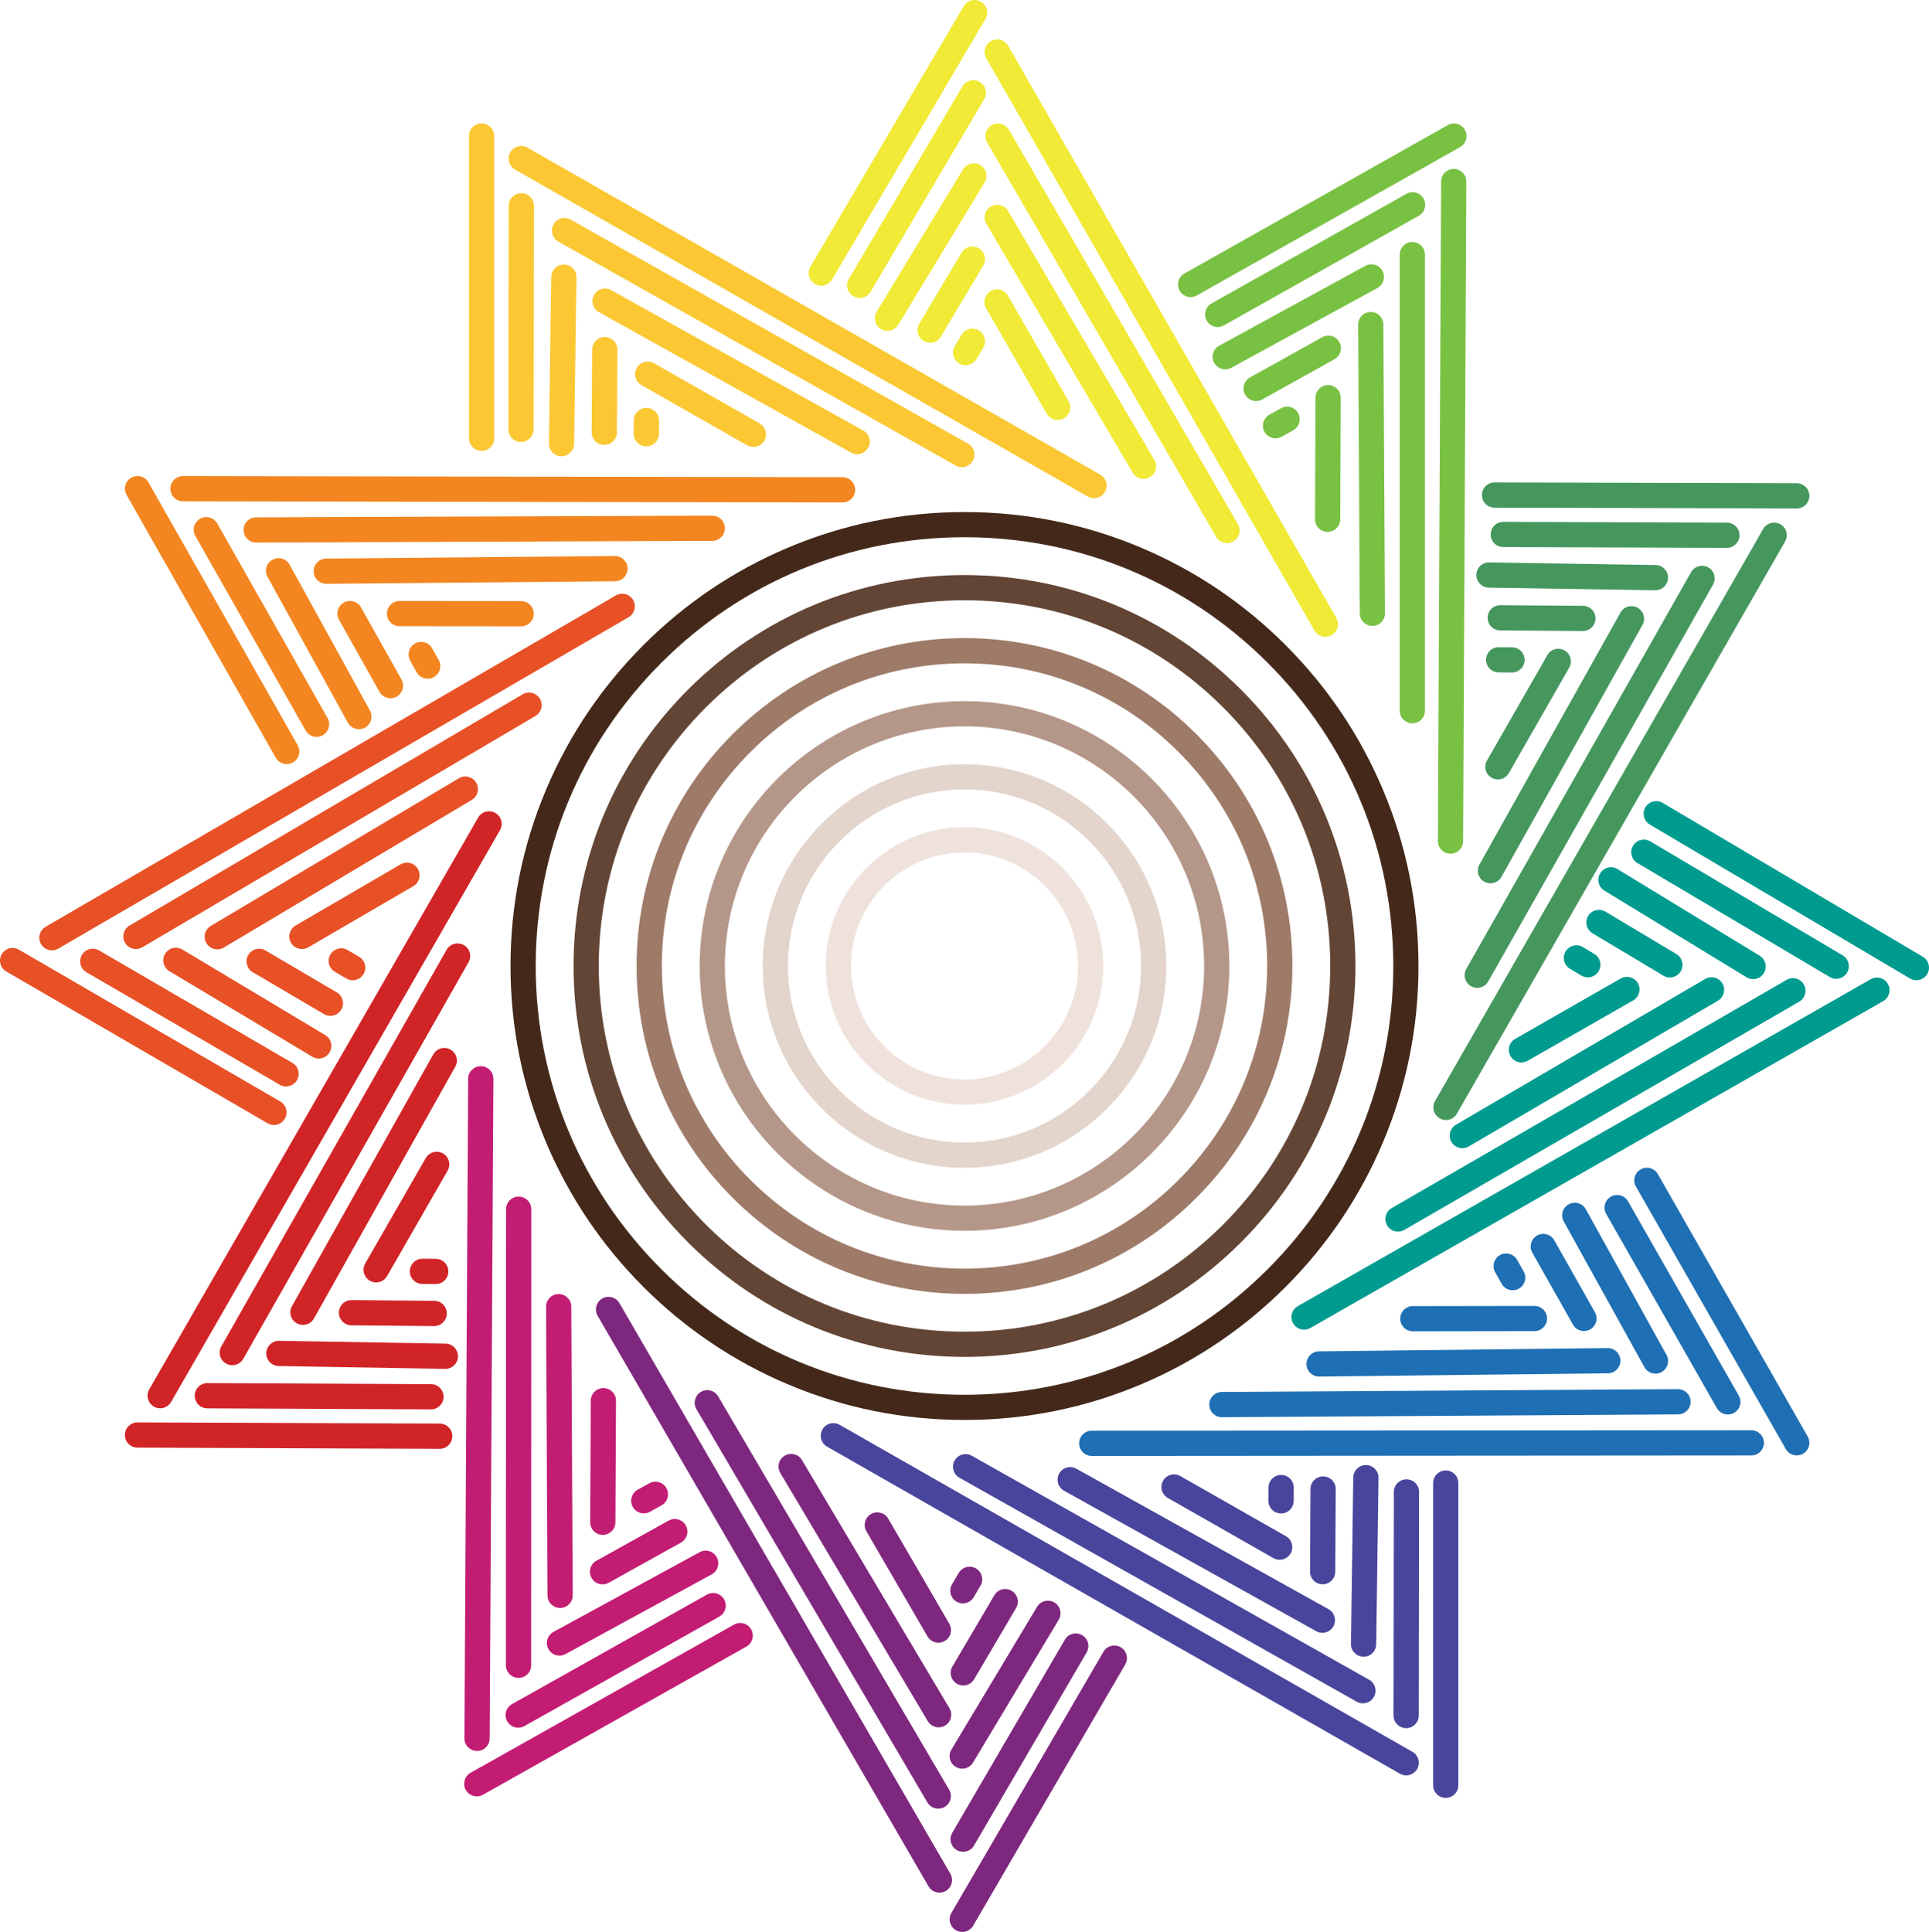 <?xml version="1.0" encoding="UTF-8"?>
<svg id="Layer_2" data-name="Layer 2" xmlns="http://www.w3.org/2000/svg" viewBox="0 0 720 721.14">
  <defs>
    <style>
      .cls-1 {
        fill: #624535;
      }

      .cls-1, .cls-2, .cls-3, .cls-4, .cls-5, .cls-6, .cls-7, .cls-8, .cls-9, .cls-10, .cls-11, .cls-12, .cls-13, .cls-14, .cls-15, .cls-16, .cls-17, .cls-18, .cls-19 {
        stroke-width: 0px;
      }

      .cls-2 {
        fill: #49459c;
      }

      .cls-3 {
        fill: #79c143;
      }

      .cls-4 {
        fill: #45975e;
      }

      .cls-5 {
        fill: #44291a;
      }

      .cls-6 {
        fill: #1e6fb3;
      }

      .cls-7 {
        fill: #c21c73;
      }

      .cls-8 {
        fill: #d12427;
      }

      .cls-9 {
        fill: #9e7a68;
      }

      .cls-10 {
        fill: #b49789;
      }

      .cls-11 {
        fill: #7e277e;
      }

      .cls-12 {
        fill: #009b8f;
      }

      .cls-13 {
        fill: #f1ea36;
      }

      .cls-14 {
        fill: #f38620;
      }

      .cls-15 {
        fill: #e3d4cc;
      }

      .cls-16 {
        fill: #e75125;
      }

      .cls-17 {
        fill: #efe2dc;
      }

      .cls-18 {
        fill: #fbc833;
      }

      .cls-19 {
        fill: #f7941d;
      }
    </style>
  </defs>
  <g id="Layer_1-2" data-name="Layer 1">
    <g>
      <g>
        <g>
          <g>
            <line class="cls-14" x1="306.54" y1="101.93" x2="363.76" y2="4.71"/>
            <path class="cls-13" d="m306.54,106.64c-.81,0-1.63-.21-2.38-.65-2.24-1.32-2.99-4.2-1.67-6.44L359.71,2.32c1.32-2.24,4.2-2.99,6.44-1.67s2.99,4.2,1.67,6.44l-57.22,97.22c-.88,1.49-2.45,2.32-4.06,2.32Z"/>
          </g>
          <g>
            <line class="cls-14" x1="372.2" y1="19.42" x2="494.68" y2="232.99"/>
            <path class="cls-13" d="m494.69,237.7c-1.63,0-3.22-.85-4.09-2.37L368.12,21.76c-1.29-2.25-.51-5.13,1.74-6.43,2.25-1.29,5.13-.51,6.43,1.74l122.48,213.57c1.29,2.25.51,5.13-1.74,6.43-.74.42-1.54.62-2.34.62Z"/>
          </g>
          <g>
            <line class="cls-14" x1="320.9" y1="106.53" x2="363.3" y2="34.63"/>
            <path class="cls-13" d="m320.9,111.23c-.81,0-1.64-.21-2.39-.65-2.24-1.32-2.98-4.21-1.66-6.45l42.39-71.9c1.32-2.24,4.21-2.98,6.45-1.66,2.24,1.32,2.98,4.21,1.66,6.45l-42.39,71.9c-.88,1.49-2.45,2.32-4.06,2.32Z"/>
          </g>
          <g>
            <line class="cls-14" x1="372.5" y1="50.78" x2="458" y2="198"/>
            <path class="cls-13" d="m458.01,202.71c-1.62,0-3.2-.84-4.08-2.34l-85.5-147.22c-1.31-2.25-.54-5.13,1.71-6.43,2.25-1.31,5.13-.54,6.43,1.71l85.5,147.22c1.31,2.25.54,5.13-1.71,6.43-.74.43-1.56.64-2.36.64Z"/>
          </g>
          <g>
            <line class="cls-14" x1="331.26" y1="118.79" x2="363.48" y2="65.65"/>
            <path class="cls-13" d="m331.25,123.5c-.83,0-1.67-.22-2.44-.68-2.22-1.35-2.93-4.24-1.58-6.47l32.23-53.14c1.35-2.22,4.24-2.93,6.47-1.58,2.22,1.35,2.93,4.24,1.58,6.47l-32.23,53.14c-.89,1.46-2.44,2.27-4.03,2.27Z"/>
          </g>
          <g>
            <line class="cls-14" x1="372.22" y1="81.15" x2="426.81" y2="174.05"/>
            <path class="cls-13" d="m426.82,178.76c-1.61,0-3.19-.83-4.06-2.32l-54.6-92.91c-1.32-2.24-.57-5.13,1.67-6.44,2.24-1.32,5.13-.57,6.44,1.67l54.6,92.91c1.32,2.24.57,5.13-1.67,6.44-.75.44-1.57.65-2.38.65Z"/>
          </g>
          <g>
            <line class="cls-14" x1="347.17" y1="123.23" x2="362.95" y2="96.72"/>
            <path class="cls-13" d="m347.16,127.94c-.82,0-1.65-.21-2.4-.66-2.23-1.33-2.97-4.22-1.64-6.45l15.78-26.51c1.33-2.23,4.22-2.97,6.45-1.64,2.23,1.33,2.97,4.22,1.64,6.45l-15.78,26.51c-.88,1.48-2.44,2.3-4.05,2.3Z"/>
          </g>
          <g>
            <line class="cls-14" x1="360.41" y1="131.63" x2="362.95" y2="127.37"/>
            <path class="cls-13" d="m360.41,136.34c-.82,0-1.65-.21-2.4-.66-2.23-1.33-2.97-4.22-1.64-6.45l2.54-4.26c1.33-2.23,4.22-2.97,6.45-1.64,2.23,1.33,2.97,4.22,1.64,6.45l-2.54,4.26c-.88,1.48-2.44,2.3-4.05,2.3Z"/>
          </g>
          <g>
            <line class="cls-14" x1="372.15" y1="112.73" x2="394.76" y2="152.08"/>
            <path class="cls-13" d="m394.76,156.78c-1.63,0-3.22-.85-4.09-2.36l-22.61-39.34c-1.3-2.25-.52-5.13,1.74-6.43,2.26-1.3,5.13-.52,6.43,1.74l22.61,39.34c1.3,2.25.52,5.13-1.74,6.43-.74.42-1.55.63-2.34.63Z"/>
          </g>
        </g>
        <g>
          <g>
            <line class="cls-19" x1="444.4" y1="106.19" x2="542.67" y2="50.8"/>
            <path class="cls-3" d="m444.4,110.9c-1.64,0-3.24-.86-4.1-2.4-1.28-2.26-.47-5.14,1.79-6.41l98.28-55.39c2.26-1.28,5.14-.47,6.41,1.79,1.28,2.26.47,5.14-1.79,6.41l-98.28,55.39c-.73.41-1.52.61-2.31.61Z"/>
          </g>
          <g>
            <line class="cls-19" x1="542.59" y1="67.76" x2="541.39" y2="313.96"/>
            <path class="cls-3" d="m541.39,318.66h-.02c-2.6-.01-4.7-2.13-4.68-4.73l1.21-246.2c.01-2.59,2.12-4.68,4.71-4.68h.02c2.6.01,4.7,2.13,4.68,4.73l-1.21,246.2c-.01,2.59-2.12,4.68-4.71,4.68Z"/>
          </g>
          <g>
            <line class="cls-19" x1="454.51" y1="117.37" x2="527.26" y2="76.45"/>
            <path class="cls-3" d="m454.52,122.08c-1.65,0-3.24-.86-4.11-2.4-1.27-2.27-.47-5.14,1.79-6.41l72.74-40.93c2.26-1.27,5.14-.47,6.41,1.79,1.27,2.27.47,5.14-1.79,6.41l-72.74,40.93c-.73.41-1.52.61-2.3.61Z"/>
          </g>
          <g>
            <line class="cls-19" x1="527.12" y1="95.04" x2="527.21" y2="265.29"/>
            <path class="cls-3" d="m527.16,90.33h0c2.6,0,4.7,2.11,4.7,4.7v170.25c0,2.6-2.11,4.71-4.71,4.71h0c-2.6,0-4.7-2.11-4.7-4.7V95.04c0-2.6,2.11-4.71,4.71-4.71Z"/>
          </g>
          <g>
            <line class="cls-19" x1="457.31" y1="133.18" x2="511.86" y2="103.37"/>
            <path class="cls-3" d="m457.32,137.88c-1.67,0-3.28-.89-4.13-2.45-1.25-2.28-.41-5.14,1.87-6.39l54.54-29.8c2.28-1.25,5.14-.41,6.39,1.87s.41,5.14-1.87,6.39l-54.54,29.8c-.72.39-1.49.58-2.25.58Z"/>
          </g>
          <g>
            <line class="cls-19" x1="511.63" y1="121.16" x2="512.25" y2="228.92"/>
            <path class="cls-3" d="m512.25,233.63c-2.59,0-4.69-2.09-4.71-4.68l-.61-107.76c-.01-2.6,2.08-4.72,4.68-4.73,2.61-.01,4.72,2.08,4.73,4.68l.61,107.76c.01,2.6-2.08,4.72-4.68,4.73h-.03Z"/>
          </g>
          <g>
            <line class="cls-19" x1="468.85" y1="145" x2="495.8" y2="129.98"/>
            <path class="cls-3" d="m468.86,149.71c-1.65,0-3.26-.87-4.12-2.42-1.27-2.27-.45-5.14,1.82-6.4l26.95-15.01c2.27-1.26,5.14-.45,6.4,1.82,1.27,2.27.45,5.14-1.82,6.4l-26.95,15.01c-.73.4-1.51.6-2.29.6Z"/>
          </g>
          <g>
            <line class="cls-19" x1="476.09" y1="158.91" x2="480.42" y2="156.5"/>
            <path class="cls-3" d="m476.1,163.62c-1.65,0-3.26-.87-4.12-2.42-1.27-2.27-.45-5.14,1.82-6.4l4.33-2.41c2.27-1.26,5.14-.45,6.4,1.82,1.27,2.27.45,5.14-1.82,6.4l-4.33,2.41c-.73.4-1.51.6-2.29.6Z"/>
          </g>
          <g>
            <line class="cls-19" x1="495.73" y1="148.45" x2="495.54" y2="193.83"/>
            <path class="cls-3" d="m495.54,198.54h-.02c-2.6-.01-4.7-2.13-4.69-4.73l.18-45.38c.01-2.59,2.12-4.69,4.71-4.69h.02c2.6.01,4.7,2.13,4.69,4.73l-.18,45.38c-.01,2.59-2.12,4.69-4.71,4.69Z"/>
          </g>
        </g>
        <g>
          <g>
            <line class="cls-19" x1="618.19" y1="303.75" x2="715.29" y2="361.18"/>
            <path class="cls-12" d="m715.29,365.89c-.81,0-1.64-.21-2.39-.66l-97.1-57.43c-2.24-1.32-2.98-4.21-1.66-6.45,1.32-2.24,4.21-2.98,6.45-1.66l97.1,57.43c2.24,1.32,2.98,4.21,1.66,6.45-.88,1.49-2.45,2.31-4.06,2.31Z"/>
          </g>
          <g>
            <line class="cls-19" x1="700.57" y1="369.58" x2="486.74" y2="491.62"/>
            <path class="cls-12" d="m486.74,496.33c-1.64,0-3.22-.85-4.09-2.37-1.29-2.26-.5-5.13,1.76-6.42l213.83-122.03c2.26-1.29,5.13-.5,6.42,1.76,1.29,2.26.5,5.13-1.76,6.42l-213.83,122.03c-.74.42-1.54.62-2.33.62Z"/>
          </g>
          <g>
            <line class="cls-19" x1="613.56" y1="318.11" x2="685.37" y2="360.65"/>
            <path class="cls-12" d="m685.37,365.36c-.82,0-1.64-.21-2.39-.66l-71.81-42.54c-2.24-1.33-2.98-4.21-1.65-6.45,1.32-2.24,4.21-2.98,6.45-1.65l71.81,42.54c2.24,1.33,2.98,4.21,1.65,6.45-.88,1.48-2.45,2.31-4.05,2.31Z"/>
          </g>
          <g>
            <line class="cls-19" x1="669.2" y1="369.82" x2="521.8" y2="455.01"/>
            <path class="cls-12" d="m521.81,459.72c-1.63,0-3.21-.84-4.08-2.35-1.3-2.25-.53-5.13,1.72-6.43l147.4-85.19c2.25-1.3,5.13-.53,6.43,1.72,1.3,2.25.53,5.13-1.72,6.43l-147.4,85.19c-.74.43-1.55.63-2.35.63Z"/>
          </g>
          <g>
            <line class="cls-19" x1="601.28" y1="328.43" x2="654.35" y2="360.77"/>
            <path class="cls-12" d="m654.35,365.48c-.83,0-1.68-.22-2.44-.69l-53.08-32.34c-2.22-1.35-2.92-4.25-1.57-6.47,1.35-2.22,4.25-2.92,6.47-1.57l53.08,32.34c2.22,1.35,2.92,4.25,1.57,6.47-.89,1.45-2.44,2.26-4.02,2.26Z"/>
          </g>
          <g>
            <line class="cls-19" x1="638.84" y1="369.47" x2="545.82" y2="423.87"/>
            <path class="cls-12" d="m545.82,428.58c-1.62,0-3.19-.83-4.07-2.33-1.31-2.24-.56-5.13,1.69-6.44l93.02-54.4c2.24-1.31,5.13-.56,6.44,1.69,1.31,2.24.56,5.13-1.69,6.44l-93.02,54.4c-.75.44-1.56.64-2.37.64Z"/>
          </g>
          <g>
            <line class="cls-19" x1="596.81" y1="344.33" x2="623.28" y2="360.17"/>
            <path class="cls-12" d="m623.28,364.87c-.82,0-1.65-.22-2.41-.67l-26.48-15.83c-2.23-1.33-2.96-4.22-1.62-6.46,1.33-2.23,4.22-2.96,6.46-1.62l26.48,15.83c2.23,1.33,2.96,4.22,1.62,6.46-.88,1.47-2.44,2.29-4.04,2.29Z"/>
          </g>
          <g>
            <line class="cls-19" x1="588.38" y1="357.56" x2="592.63" y2="360.1"/>
            <path class="cls-12" d="m592.63,364.81c-.82,0-1.65-.22-2.41-.67l-4.25-2.54c-2.23-1.33-2.96-4.22-1.62-6.46s4.22-2.96,6.46-1.62l4.25,2.54c2.23,1.33,2.96,4.22,1.62,6.46-.88,1.47-2.44,2.29-4.04,2.29Z"/>
          </g>
          <g>
            <line class="cls-19" x1="607.25" y1="369.34" x2="567.86" y2="391.86"/>
            <path class="cls-12" d="m567.86,396.57c-1.63,0-3.22-.85-4.09-2.37-1.29-2.26-.51-5.13,1.75-6.42l39.39-22.53c2.26-1.29,5.13-.51,6.42,1.75,1.29,2.26.51,5.13-1.75,6.42l-39.39,22.53c-.74.42-1.54.62-2.33.62Z"/>
          </g>
        </g>
        <g>
          <g>
            <line class="cls-19" x1="557.83" y1="184.78" x2="670.64" y2="185.08"/>
            <path class="cls-4" d="m670.64,189.79h-.01l-112.81-.3c-2.6,0-4.7-2.12-4.69-4.72,0-2.59,2.11-4.69,4.71-4.69h.01l112.81.3c2.6,0,4.7,2.12,4.69,4.72,0,2.59-2.11,4.69-4.71,4.69Z"/>
          </g>
          <g>
            <line class="cls-19" x1="662.21" y1="199.79" x2="539.7" y2="413.35"/>
            <path class="cls-4" d="m539.7,418.06c-.79,0-1.6-.2-2.34-.63-2.26-1.29-3.03-4.17-1.74-6.43l122.5-213.56c1.29-2.25,4.17-3.03,6.43-1.74,2.26,1.29,3.03,4.17,1.74,6.43l-122.5,213.56c-.87,1.52-2.46,2.37-4.09,2.37Z"/>
          </g>
          <g>
            <line class="cls-19" x1="561.12" y1="199.5" x2="644.58" y2="199.78"/>
            <path class="cls-4" d="m644.58,204.49h-.02l-83.47-.29c-2.6,0-4.7-2.12-4.69-4.72,0-2.6,2.12-4.71,4.72-4.69l83.47.29c2.6,0,4.7,2.12,4.69,4.72,0,2.59-2.12,4.69-4.71,4.69Z"/>
          </g>
          <g>
            <line class="cls-19" x1="635.29" y1="215.89" x2="551.38" y2="364.02"/>
            <path class="cls-4" d="m551.38,368.73c-.79,0-1.58-.2-2.32-.61-2.26-1.28-3.06-4.15-1.78-6.42l83.91-148.13c1.28-2.26,4.16-3.06,6.42-1.78,2.26,1.28,3.06,4.15,1.78,6.42l-83.91,148.13c-.87,1.53-2.46,2.39-4.1,2.39Z"/>
          </g>
          <g>
            <line class="cls-19" x1="555.76" y1="214.62" x2="617.9" y2="215.61"/>
            <path class="cls-4" d="m617.9,220.32s-.05,0-.08,0l-62.14-.98c-2.6-.04-4.67-2.18-4.63-4.78.04-2.6,2.19-4.69,4.78-4.63l62.14.98c2.6.04,4.67,2.18,4.63,4.78-.04,2.57-2.14,4.63-4.71,4.63Z"/>
          </g>
          <g>
            <line class="cls-19" x1="608.93" y1="230.97" x2="556.3" y2="325.01"/>
            <path class="cls-4" d="m556.3,329.71c-.78,0-1.57-.19-2.29-.6-2.27-1.27-3.08-4.14-1.81-6.41l52.63-94.04c1.27-2.27,4.14-3.08,6.41-1.81,2.27,1.27,3.08,4.14,1.81,6.41l-52.63,94.04c-.86,1.54-2.46,2.41-4.11,2.41Z"/>
          </g>
          <g>
            <line class="cls-19" x1="559.96" y1="230.6" x2="590.81" y2="230.83"/>
            <path class="cls-4" d="m590.81,235.54h-.04l-30.85-.23c-2.6-.02-4.69-2.14-4.67-4.74.02-2.59,2.12-4.67,4.71-4.67h.04l30.85.23c2.6.02,4.69,2.14,4.67,4.74-.02,2.59-2.12,4.67-4.71,4.67Z"/>
          </g>
          <g>
            <line class="cls-19" x1="559.39" y1="246.27" x2="564.35" y2="246.31"/>
            <path class="cls-4" d="m564.35,251.02h-.04l-4.96-.04c-2.6-.02-4.69-2.14-4.67-4.74.02-2.59,2.12-4.67,4.71-4.67h.04l4.96.04c2.6.02,4.69,2.14,4.67,4.74-.02,2.59-2.12,4.67-4.71,4.67Z"/>
          </g>
          <g>
            <line class="cls-19" x1="581.63" y1="246.86" x2="559.09" y2="286.24"/>
            <path class="cls-4" d="m559.08,290.95c-.79,0-1.6-.2-2.33-.62-2.26-1.29-3.04-4.17-1.75-6.42l22.54-39.38c1.29-2.26,4.17-3.04,6.42-1.75,2.26,1.29,3.04,4.17,1.75,6.42l-22.54,39.38c-.87,1.52-2.46,2.37-4.09,2.37Z"/>
          </g>
        </g>
        <g>
          <g>
            <line class="cls-19" x1="614.7" y1="440.59" x2="670.64" y2="538.56"/>
            <path class="cls-6" d="m670.65,543.26c-1.64,0-3.22-.85-4.09-2.37l-55.94-97.97c-1.29-2.26-.5-5.13,1.75-6.42,2.26-1.29,5.13-.5,6.42,1.75l55.94,97.97c1.29,2.26.5,5.13-1.75,6.42-.74.42-1.54.62-2.33.62Z"/>
          </g>
          <g>
            <line class="cls-19" x1="653.69" y1="538.57" x2="407.49" y2="538.74"/>
            <path class="cls-6" d="m407.49,543.45c-2.6,0-4.71-2.11-4.71-4.7,0-2.6,2.1-4.71,4.7-4.71l246.2-.18h0c2.6,0,4.71,2.11,4.71,4.7,0,2.6-2.1,4.71-4.7,4.71l-246.2.18h0Z"/>
          </g>
          <g>
            <line class="cls-19" x1="603.58" y1="450.77" x2="644.91" y2="523.28"/>
            <path class="cls-6" d="m644.92,527.99c-1.64,0-3.23-.85-4.09-2.38l-41.33-72.51c-1.29-2.26-.5-5.13,1.76-6.42,2.26-1.29,5.13-.5,6.42,1.76l41.33,72.51c1.29,2.26.5,5.13-1.76,6.42-.74.42-1.54.62-2.33.62Z"/>
          </g>
          <g>
            <line class="cls-19" x1="626.32" y1="523.25" x2="456.08" y2="524.3"/>
            <path class="cls-6" d="m456.08,529c-2.59,0-4.69-2.09-4.71-4.68-.02-2.6,2.08-4.72,4.68-4.74l170.24-1.05h.03c2.59,0,4.69,2.09,4.71,4.68.02,2.6-2.08,4.72-4.68,4.74l-170.24,1.05h-.03Z"/>
          </g>
          <g>
            <line class="cls-19" x1="587.79" y1="453.66" x2="617.9" y2="508.03"/>
            <path class="cls-6" d="m617.9,512.74c-1.66,0-3.26-.88-4.12-2.43l-30.11-54.37c-1.26-2.27-.44-5.14,1.84-6.4,2.27-1.26,5.14-.44,6.4,1.84l30.11,54.37c1.26,2.27.44,5.14-1.84,6.4-.72.4-1.5.59-2.28.59Z"/>
          </g>
          <g>
            <line class="cls-19" x1="600.11" y1="507.91" x2="492.36" y2="509.13"/>
            <path class="cls-6" d="m492.36,513.83c-2.58,0-4.68-2.07-4.71-4.65-.03-2.6,2.05-4.73,4.65-4.76l107.75-1.22s.04,0,.05,0c2.58,0,4.68,2.07,4.71,4.65.03,2.6-2.05,4.73-4.65,4.76l-107.75,1.22s-.04,0-.05,0Z"/>
          </g>
          <g>
            <line class="cls-19" x1="576.04" y1="465.26" x2="591.2" y2="492.13"/>
            <path class="cls-6" d="m591.21,496.84c-1.64,0-3.24-.86-4.1-2.39l-15.17-26.86c-1.28-2.26-.48-5.14,1.78-6.41,2.26-1.28,5.13-.48,6.41,1.78l15.17,26.86c1.28,2.26.48,5.14-1.78,6.41-.73.41-1.53.61-2.31.61Z"/>
          </g>
          <g>
            <line class="cls-19" x1="562.16" y1="472.58" x2="564.6" y2="476.9"/>
            <path class="cls-6" d="m564.61,481.61c-1.64,0-3.24-.86-4.1-2.39l-2.44-4.32c-1.28-2.26-.48-5.14,1.78-6.41,2.26-1.28,5.13-.48,6.41,1.78l2.44,4.32c1.28,2.26.48,5.14-1.78,6.41-.73.41-1.53.61-2.31.61Z"/>
          </g>
          <g>
            <line class="cls-19" x1="572.73" y1="492.16" x2="527.35" y2="492.23"/>
            <path class="cls-6" d="m527.35,496.94c-2.6,0-4.7-2.1-4.71-4.7,0-2.6,2.1-4.71,4.7-4.71l45.38-.07h0c2.6,0,4.7,2.1,4.71,4.7,0,2.6-2.1,4.71-4.7,4.71l-45.38.07h0Z"/>
          </g>
        </g>
        <g>
          <g>
            <line class="cls-19" x1="539.67" y1="553.57" x2="539.59" y2="666.39"/>
            <path class="cls-2" d="m539.63,548.87h0c2.6,0,4.7,2.11,4.7,4.7v112.82c0,2.6-2.11,4.71-4.71,4.71h0c-2.6,0-4.7-2.11-4.7-4.7v-112.82c0-2.6,2.11-4.71,4.71-4.71Z"/>
          </g>
          <g>
            <line class="cls-19" x1="524.87" y1="657.98" x2="311.06" y2="535.9"/>
            <path class="cls-2" d="m524.86,662.69c-.79,0-1.59-.2-2.33-.62l-213.81-122.07c-2.26-1.29-3.04-4.16-1.75-6.42,1.29-2.26,4.16-3.04,6.42-1.75l213.81,122.07c2.26,1.29,3.04,4.16,1.75,6.42-.87,1.52-2.46,2.37-4.09,2.37Z"/>
          </g>
          <g>
            <line class="cls-19" x1="524.96" y1="556.89" x2="524.84" y2="640.35"/>
            <path class="cls-2" d="m524.84,645.06h0c-2.6,0-4.7-2.11-4.7-4.71l.12-83.47c0-2.6,2.11-4.7,4.71-4.7h0c2.6,0,4.7,2.11,4.7,4.71l-.12,83.47c0,2.6-2.11,4.7-4.71,4.7Z"/>
          </g>
          <g>
            <line class="cls-19" x1="508.72" y1="631.09" x2="360.42" y2="547.48"/>
            <path class="cls-2" d="m508.71,635.8c-.78,0-1.58-.2-2.31-.61l-148.3-83.61c-2.26-1.28-3.07-4.15-1.79-6.41,1.28-2.27,4.15-3.07,6.41-1.79l148.3,83.61c2.26,1.28,3.07,4.15,1.79,6.41-.86,1.53-2.46,2.4-4.1,2.4Z"/>
          </g>
          <g>
            <line class="cls-19" x1="509.82" y1="551.56" x2="508.96" y2="613.71"/>
            <path class="cls-2" d="m508.96,618.41s-.04,0-.07,0c-2.6-.04-4.68-2.17-4.64-4.77l.86-62.15c.04-2.58,2.14-4.64,4.71-4.64.02,0,.04,0,.07,0,2.6.04,4.68,2.17,4.64,4.77l-.86,62.15c-.04,2.58-2.14,4.64-4.71,4.64Z"/>
          </g>
          <g>
            <line class="cls-19" x1="493.58" y1="604.77" x2="399.44" y2="552.33"/>
            <path class="cls-2" d="m493.58,609.47c-.78,0-1.56-.19-2.29-.6l-94.14-52.44c-2.27-1.27-3.09-4.13-1.82-6.4,1.27-2.27,4.13-3.09,6.4-1.82l94.14,52.44c2.27,1.27,3.09,4.13,1.82,6.4-.86,1.55-2.46,2.42-4.12,2.42Z"/>
          </g>
          <g>
            <line class="cls-19" x1="493.85" y1="555.79" x2="493.68" y2="586.64"/>
            <path class="cls-2" d="m493.68,591.35h-.03c-2.6-.01-4.7-2.13-4.68-4.73l.17-30.85c.01-2.59,2.12-4.68,4.71-4.68h.03c2.6.01,4.7,2.13,4.68,4.73l-.17,30.85c-.01,2.59-2.12,4.68-4.71,4.68Z"/>
          </g>
          <g>
            <line class="cls-19" x1="478.18" y1="555.26" x2="478.15" y2="560.22"/>
            <path class="cls-2" d="m478.15,564.92h-.03c-2.6-.01-4.7-2.13-4.68-4.73l.03-4.96c.01-2.59,2.12-4.68,4.71-4.68h.03c2.6.01,4.7,2.13,4.68,4.73l-.03,4.96c-.01,2.59-2.12,4.68-4.71,4.68Z"/>
          </g>
          <g>
            <line class="cls-19" x1="477.63" y1="577.5" x2="438.21" y2="555.03"/>
            <path class="cls-2" d="m477.63,582.21c-.79,0-1.59-.2-2.33-.62l-39.42-22.46c-2.26-1.29-3.05-4.16-1.76-6.42,1.29-2.26,4.16-3.05,6.42-1.76l39.42,22.46c2.26,1.29,3.05,4.16,1.76,6.42-.87,1.52-2.46,2.38-4.09,2.38Z"/>
          </g>
        </g>
        <g>
          <g>
            <line class="cls-19" x1="415.92" y1="618.94" x2="359.17" y2="716.43"/>
            <path class="cls-11" d="m359.16,721.14c-.8,0-1.62-.21-2.36-.64-2.25-1.31-3.01-4.19-1.7-6.44l56.75-97.5c1.31-2.25,4.19-3.01,6.44-1.7,2.25,1.31,3.01,4.19,1.7,6.44l-56.75,97.5c-.87,1.5-2.45,2.34-4.07,2.34Z"/>
          </g>
          <g>
            <line class="cls-19" x1="350.66" y1="701.77" x2="227.14" y2="488.79"/>
            <path class="cls-11" d="m350.66,706.47c-1.62,0-3.2-.84-4.08-2.35l-123.52-212.98c-1.3-2.25-.54-5.13,1.71-6.43,2.25-1.3,5.13-.54,6.43,1.71l123.52,212.98c1.3,2.25.54,5.13-1.71,6.43-.74.43-1.56.64-2.36.64Z"/>
          </g>
          <g>
            <line class="cls-19" x1="401.53" y1="614.41" x2="359.49" y2="686.51"/>
            <path class="cls-11" d="m359.49,691.22c-.8,0-1.62-.21-2.37-.64-2.25-1.31-3-4.19-1.7-6.44l42.04-72.1c1.31-2.25,4.19-3.01,6.44-1.7,2.25,1.31,3,4.19,1.7,6.44l-42.04,72.1c-.87,1.5-2.45,2.34-4.07,2.34Z"/>
          </g>
          <g>
            <line class="cls-19" x1="350.2" y1="670.41" x2="264" y2="523.6"/>
            <path class="cls-11" d="m350.21,675.11c-1.61,0-3.19-.83-4.06-2.32l-86.21-146.8c-1.32-2.24-.57-5.13,1.68-6.44,2.24-1.32,5.13-.57,6.44,1.68l86.21,146.8c1.32,2.24.57,5.13-1.68,6.44-.75.44-1.57.65-2.38.65Z"/>
          </g>
          <g>
            <line class="cls-19" x1="391.12" y1="602.2" x2="359.15" y2="655.5"/>
            <path class="cls-11" d="m359.15,660.2c-.82,0-1.66-.22-2.42-.67-2.23-1.34-2.95-4.23-1.62-6.46l31.97-53.3c1.34-2.23,4.23-2.95,6.46-1.62,2.23,1.34,2.95,4.23,1.62,6.46l-31.97,53.3c-.88,1.47-2.44,2.29-4.04,2.29Z"/>
          </g>
          <g>
            <line class="cls-19" x1="350.35" y1="640.04" x2="295.3" y2="547.4"/>
            <path class="cls-11" d="m350.35,644.75c-1.61,0-3.17-.82-4.05-2.3l-55.05-92.64c-1.33-2.23-.59-5.12,1.64-6.45,2.23-1.33,5.12-.59,6.45,1.64l55.05,92.64c1.33,2.23.59,5.12-1.64,6.45-.75.45-1.58.66-2.4.66Z"/>
          </g>
          <g>
            <line class="cls-19" x1="375.19" y1="597.83" x2="359.54" y2="624.42"/>
            <path class="cls-11" d="m359.54,629.13c-.81,0-1.63-.21-2.38-.65-2.24-1.32-2.99-4.2-1.67-6.44l15.65-26.59c1.32-2.24,4.2-2.99,6.44-1.67,2.24,1.32,2.99,4.2,1.67,6.44l-15.65,26.59c-.88,1.49-2.45,2.32-4.06,2.32Z"/>
          </g>
          <g>
            <line class="cls-19" x1="361.91" y1="589.5" x2="359.39" y2="593.77"/>
            <path class="cls-11" d="m359.39,598.48c-.81,0-1.63-.21-2.38-.65-2.24-1.32-2.99-4.2-1.67-6.44l2.51-4.27c1.32-2.24,4.2-2.99,6.44-1.67,2.24,1.32,2.99,4.2,1.67,6.44l-2.51,4.27c-.88,1.49-2.45,2.32-4.06,2.32Z"/>
          </g>
          <g>
            <line class="cls-19" x1="350.26" y1="608.45" x2="327.46" y2="569.22"/>
            <path class="cls-11" d="m350.26,613.16c-1.62,0-3.2-.84-4.07-2.34l-22.8-39.23c-1.31-2.25-.54-5.13,1.7-6.44,2.25-1.31,5.13-.54,6.44,1.7l22.8,39.23c1.31,2.25.54,5.13-1.7,6.44-.74.43-1.56.64-2.36.64Z"/>
          </g>
        </g>
        <g>
          <g>
            <line class="cls-19" x1="276.29" y1="610.51" x2="177.96" y2="665.82"/>
            <path class="cls-7" d="m177.97,670.53c-1.65,0-3.24-.86-4.11-2.4-1.27-2.27-.47-5.14,1.79-6.41l98.32-55.31c2.26-1.27,5.14-.47,6.41,1.79s.47,5.14-1.79,6.41l-98.32,55.31c-.73.41-1.52.61-2.3.61Z"/>
          </g>
          <g>
            <line class="cls-19" x1="178.06" y1="648.87" x2="179.45" y2="402.67"/>
            <path class="cls-7" d="m178.06,653.58h-.03c-2.6-.01-4.7-2.13-4.68-4.73l1.39-246.2c.01-2.59,2.12-4.68,4.71-4.68h.03c2.6.01,4.7,2.13,4.68,4.73l-1.39,246.2c-.01,2.59-2.12,4.68-4.71,4.68Z"/>
          </g>
          <g>
            <line class="cls-19" x1="266.18" y1="599.32" x2="193.4" y2="640.19"/>
            <path class="cls-7" d="m193.41,644.9c-1.65,0-3.24-.87-4.11-2.4-1.27-2.27-.47-5.14,1.8-6.41l72.77-40.87c2.27-1.27,5.14-.47,6.41,1.8,1.27,2.27.47,5.14-1.8,6.41l-72.77,40.87c-.73.41-1.52.6-2.3.6Z"/>
          </g>
          <g>
            <line class="cls-19" x1="193.55" y1="621.6" x2="193.59" y2="451.35"/>
            <path class="cls-7" d="m193.55,626.31h0c-2.6,0-4.71-2.11-4.71-4.71l.04-170.24c0-2.6,2.11-4.71,4.71-4.71h0c2.6,0,4.71,2.11,4.71,4.71l-.04,170.24c0,2.6-2.11,4.71-4.71,4.71Z"/>
          </g>
          <g>
            <line class="cls-19" x1="263.39" y1="583.52" x2="208.82" y2="613.28"/>
            <path class="cls-7" d="m208.83,617.98c-1.67,0-3.28-.89-4.14-2.45-1.24-2.28-.4-5.14,1.88-6.39l54.57-29.76c2.28-1.24,5.14-.4,6.39,1.88s.4,5.14-1.88,6.39l-54.57,29.76c-.72.39-1.49.58-2.25.58Z"/>
          </g>
          <g>
            <line class="cls-19" x1="209.06" y1="595.49" x2="208.53" y2="487.73"/>
            <path class="cls-7" d="m209.06,600.2c-2.59,0-4.69-2.09-4.71-4.68l-.53-107.76c-.01-2.6,2.08-4.72,4.68-4.73h.02c2.59,0,4.69,2.09,4.71,4.68l.53,107.76c.01,2.6-2.08,4.72-4.68,4.73h-.02Z"/>
          </g>
          <g>
            <line class="cls-19" x1="251.86" y1="571.69" x2="224.9" y2="586.68"/>
            <path class="cls-7" d="m224.9,591.39c-1.65,0-3.26-.87-4.12-2.42-1.26-2.27-.45-5.14,1.83-6.4l26.96-14.99c2.27-1.26,5.14-.45,6.4,1.83s.45,5.14-1.83,6.4l-26.96,14.99c-.72.4-1.51.59-2.28.59Z"/>
          </g>
          <g>
            <line class="cls-19" x1="244.63" y1="557.77" x2="240.3" y2="560.18"/>
            <path class="cls-7" d="m240.3,564.89c-1.65,0-3.26-.87-4.12-2.42-1.26-2.27-.45-5.14,1.83-6.4l4.33-2.41c2.27-1.26,5.14-.45,6.4,1.83,1.26,2.27.45,5.14-1.83,6.4l-4.33,2.41c-.72.4-1.51.59-2.28.59Z"/>
          </g>
          <g>
            <line class="cls-19" x1="224.99" y1="568.21" x2="225.2" y2="522.83"/>
            <path class="cls-7" d="m224.99,572.92h-.02c-2.6-.01-4.7-2.13-4.68-4.73l.22-45.38c.01-2.59,2.12-4.68,4.71-4.68h.02c2.6.01,4.7,2.13,4.68,4.73l-.22,45.38c-.01,2.59-2.12,4.68-4.71,4.68Z"/>
          </g>
        </g>
        <g>
          <g>
            <line class="cls-19" x1="164.13" y1="536.09" x2="51.32" y2="535.66"/>
            <path class="cls-8" d="m164.13,540.8h-.02l-112.81-.44c-2.6-.01-4.7-2.13-4.69-4.73.01-2.59,2.12-4.69,4.71-4.69h.02l112.81.44c2.6.01,4.7,2.13,4.69,4.73-.01,2.59-2.12,4.69-4.71,4.69Z"/>
          </g>
          <g>
            <line class="cls-19" x1="59.77" y1="520.96" x2="182.53" y2="307.54"/>
            <path class="cls-8" d="m59.77,525.67c-.8,0-1.6-.2-2.34-.63-2.25-1.3-3.03-4.17-1.73-6.43l122.76-213.42c1.3-2.25,4.17-3.03,6.43-1.73,2.25,1.3,3.03,4.17,1.73,6.43l-122.76,213.42c-.87,1.51-2.46,2.36-4.08,2.36Z"/>
          </g>
          <g>
            <line class="cls-19" x1="160.86" y1="521.37" x2="77.4" y2="520.98"/>
            <path class="cls-8" d="m160.86,526.08h-.02l-83.46-.39c-2.6-.01-4.7-2.13-4.69-4.73.01-2.59,2.12-4.69,4.71-4.69h.02l83.46.39c2.6.01,4.7,2.13,4.69,4.73-.01,2.59-2.12,4.69-4.71,4.69Z"/>
          </g>
          <g>
            <line class="cls-19" x1="86.71" y1="504.89" x2="170.79" y2="356.86"/>
            <path class="cls-8" d="m86.7,509.6c-.79,0-1.59-.2-2.32-.62-2.26-1.28-3.05-4.16-1.77-6.42l84.08-148.03c1.28-2.26,4.16-3.05,6.42-1.77,2.26,1.28,3.05,4.16,1.77,6.42l-84.08,148.03c-.87,1.53-2.46,2.38-4.1,2.38Z"/>
          </g>
          <g>
            <line class="cls-19" x1="166.24" y1="506.25" x2="104.1" y2="505.19"/>
            <path class="cls-8" d="m166.24,510.96s-.05,0-.08,0l-62.14-1.06c-2.6-.04-4.67-2.19-4.63-4.79.04-2.57,2.14-4.63,4.7-4.63.03,0,.05,0,.08,0l62.14,1.06c2.6.04,4.67,2.19,4.63,4.79-.04,2.57-2.14,4.63-4.7,4.63Z"/>
          </g>
          <g>
            <line class="cls-19" x1="113.08" y1="489.84" x2="165.82" y2="395.87"/>
            <path class="cls-8" d="m113.08,494.55c-.78,0-1.57-.19-2.3-.6-2.27-1.27-3.07-4.14-1.8-6.41l52.74-93.97c1.27-2.27,4.14-3.07,6.41-1.8,2.27,1.27,3.07,4.14,1.8,6.41l-52.74,93.97c-.86,1.54-2.46,2.4-4.11,2.4Z"/>
          </g>
          <g>
            <line class="cls-19" x1="162.06" y1="490.27" x2="131.21" y2="490"/>
            <path class="cls-8" d="m162.06,494.98h-.04l-30.85-.27c-2.6-.02-4.69-2.15-4.67-4.75.02-2.6,2.13-4.7,4.75-4.67l30.85.27c2.6.02,4.69,2.15,4.67,4.75-.02,2.59-2.13,4.67-4.71,4.67Z"/>
          </g>
          <g>
            <line class="cls-19" x1="162.64" y1="474.6" x2="157.68" y2="474.55"/>
            <path class="cls-8" d="m162.64,479.3h-.04l-4.96-.04c-2.6-.02-4.69-2.15-4.67-4.75.02-2.59,2.13-4.67,4.71-4.67h.04l4.96.04c2.6.02,4.69,2.15,4.67,4.75-.02,2.59-2.13,4.67-4.71,4.67Z"/>
          </g>
          <g>
            <line class="cls-19" x1="140.4" y1="473.98" x2="162.99" y2="434.63"/>
            <path class="cls-8" d="m140.4,478.69c-.79,0-1.6-.2-2.34-.63-2.25-1.29-3.03-4.17-1.74-6.43l22.59-39.35c1.29-2.25,4.17-3.03,6.43-1.74,2.25,1.29,3.03,4.17,1.74,6.43l-22.59,39.35c-.87,1.52-2.46,2.36-4.09,2.36Z"/>
          </g>
        </g>
        <g>
          <g>
            <line class="cls-19" x1="102.25" y1="415.22" x2="4.71" y2="358.55"/>
            <path class="cls-16" d="m102.25,419.92c-.8,0-1.62-.21-2.36-.64L2.34,362.62c-2.25-1.31-3.01-4.19-1.71-6.43,1.31-2.25,4.19-3.01,6.43-1.71l97.55,56.67c2.25,1.31,3.01,4.19,1.71,6.43-.87,1.5-2.45,2.34-4.07,2.34Z"/>
          </g>
          <g>
            <line class="cls-19" x1="19.37" y1="350.03" x2="232.24" y2="226.33"/>
            <path class="cls-16" d="m19.37,354.73c-1.62,0-3.2-.84-4.07-2.34-1.31-2.25-.54-5.13,1.7-6.44l212.87-123.7c2.25-1.31,5.13-.54,6.44,1.7,1.31,2.25.54,5.13-1.7,6.44L21.73,354.1c-.74.43-1.56.64-2.36.64Z"/>
          </g>
          <g>
            <line class="cls-19" x1="106.77" y1="400.83" x2="34.63" y2="358.84"/>
            <path class="cls-16" d="m106.76,405.53c-.8,0-1.62-.21-2.36-.64l-72.14-41.98c-2.25-1.31-3.01-4.19-1.7-6.44,1.31-2.25,4.19-3.01,6.44-1.7l72.14,41.98c2.25,1.31,3.01,4.19,1.7,6.44-.87,1.5-2.45,2.34-4.07,2.34Z"/>
          </g>
          <g>
            <line class="cls-19" x1="50.73" y1="349.54" x2="197.46" y2="263.21"/>
            <path class="cls-16" d="m50.73,354.25c-1.61,0-3.18-.83-4.06-2.32-1.32-2.24-.57-5.13,1.67-6.44l146.73-86.33c2.24-1.32,5.13-.57,6.44,1.67,1.32,2.24.57,5.13-1.67,6.44l-146.73,86.33c-.75.44-1.57.65-2.38.65Z"/>
          </g>
          <g>
            <line class="cls-19" x1="118.97" y1="390.4" x2="65.65" y2="358.48"/>
            <path class="cls-16" d="m118.97,395.11c-.82,0-1.66-.22-2.41-.67l-53.33-31.93c-2.23-1.34-2.96-4.23-1.62-6.46,1.34-2.23,4.22-2.96,6.46-1.62l53.33,31.93c2.23,1.34,2.96,4.23,1.62,6.46-.88,1.47-2.44,2.29-4.04,2.29Z"/>
          </g>
          <g>
            <line class="cls-19" x1="81.1" y1="349.66" x2="173.69" y2="294.54"/>
            <path class="cls-16" d="m81.1,354.37c-1.6,0-3.17-.82-4.05-2.3-1.33-2.23-.6-5.12,1.64-6.45l92.59-55.12c2.23-1.33,5.12-.6,6.45,1.64,1.33,2.23.6,5.12-1.64,6.45l-92.59,55.12c-.75.45-1.58.66-2.4.66Z"/>
          </g>
          <g>
            <line class="cls-19" x1="123.32" y1="374.47" x2="96.72" y2="358.84"/>
            <path class="cls-16" d="m123.32,379.18c-.81,0-1.63-.21-2.38-.65l-26.6-15.63c-2.24-1.32-2.99-4.2-1.67-6.44,1.32-2.24,4.2-2.99,6.44-1.67l26.6,15.63c2.24,1.32,2.99,4.2,1.67,6.44-.88,1.49-2.45,2.32-4.06,2.32Z"/>
          </g>
          <g>
            <line class="cls-19" x1="131.65" y1="361.18" x2="127.37" y2="358.67"/>
            <path class="cls-16" d="m131.64,365.89c-.81,0-1.63-.21-2.38-.65l-4.27-2.51c-2.24-1.32-2.99-4.2-1.67-6.44s4.2-2.99,6.44-1.67l4.27,2.51c2.24,1.32,2.99,4.2,1.67,6.44-.88,1.49-2.45,2.32-4.06,2.32Z"/>
          </g>
          <g>
            <line class="cls-19" x1="112.68" y1="349.55" x2="151.9" y2="326.71"/>
            <path class="cls-16" d="m112.69,354.25c-1.62,0-3.2-.84-4.07-2.34-1.31-2.25-.55-5.13,1.7-6.44l39.21-22.83c2.25-1.31,5.13-.55,6.44,1.7,1.31,2.25.55,5.13-1.7,6.44l-39.21,22.83c-.74.43-1.56.64-2.36.64Z"/>
          </g>
        </g>
        <g>
          <g>
            <line class="cls-19" x1="107.02" y1="280.5" x2="51.32" y2="182.4"/>
            <path class="cls-14" d="m107.03,285.21c-1.64,0-3.23-.86-4.1-2.38l-55.7-98.1c-1.28-2.26-.49-5.13,1.77-6.42,2.26-1.28,5.13-.49,6.42,1.77l55.7,98.1c1.28,2.26.49,5.13-1.77,6.42-.73.42-1.53.61-2.32.61Z"/>
          </g>
          <g>
            <line class="cls-19" x1="68.27" y1="182.43" x2="314.48" y2="182.84"/>
            <path class="cls-14" d="m314.48,187.55h0l-246.2-.42c-2.6,0-4.7-2.12-4.7-4.72,0-2.6,2.11-4.7,4.71-4.7h0l246.2.42c2.6,0,4.7,2.12,4.7,4.72,0,2.6-2.11,4.7-4.71,4.7Z"/>
          </g>
          <g>
            <line class="cls-19" x1="118.17" y1="270.34" x2="77.01" y2="197.73"/>
            <path class="cls-14" d="m118.17,275.05c-1.64,0-3.23-.86-4.1-2.39l-41.16-72.61c-1.28-2.26-.49-5.13,1.77-6.42,2.26-1.28,5.13-.49,6.42,1.77l41.16,72.61c1.28,2.26.49,5.13-1.77,6.42-.73.42-1.53.61-2.32.61Z"/>
          </g>
          <g>
            <line class="cls-19" x1="95.61" y1="197.81" x2="265.85" y2="197.18"/>
            <path class="cls-14" d="m95.61,202.52c-2.59,0-4.7-2.1-4.71-4.69,0-2.6,2.09-4.72,4.69-4.72l170.24-.64h.02c2.59,0,4.7,2.1,4.71,4.69,0,2.6-2.09,4.72-4.69,4.72l-170.24.64h-.02Z"/>
          </g>
          <g>
            <line class="cls-19" x1="133.96" y1="267.49" x2="103.99" y2="213.05"/>
            <path class="cls-14" d="m133.97,272.2c-1.66,0-3.27-.88-4.13-2.44l-29.98-54.45c-1.25-2.28-.42-5.14,1.85-6.39,2.28-1.25,5.14-.42,6.39,1.85l29.98,54.45c1.25,2.28.42,5.14-1.85,6.39-.72.4-1.5.58-2.27.58Z"/>
          </g>
          <g>
            <line class="cls-19" x1="121.78" y1="213.21" x2="229.53" y2="212.26"/>
            <path class="cls-14" d="m121.78,217.92c-2.58,0-4.68-2.08-4.71-4.67-.02-2.6,2.07-4.73,4.67-4.75l107.76-.96h.04c2.58,0,4.68,2.08,4.71,4.67.02,2.6-2.07,4.73-4.67,4.75l-107.76.96h-.04Z"/>
          </g>
          <g>
            <line class="cls-19" x1="145.75" y1="255.92" x2="130.65" y2="229.02"/>
            <path class="cls-14" d="m145.75,260.63c-1.65,0-3.25-.87-4.11-2.4l-15.1-26.9c-1.27-2.27-.47-5.14,1.8-6.41,2.27-1.27,5.14-.47,6.41,1.8l15.1,26.9c1.27,2.27.47,5.14-1.8,6.41-.73.41-1.52.6-2.3.6Z"/>
          </g>
          <g>
            <line class="cls-19" x1="159.64" y1="248.63" x2="157.21" y2="244.31"/>
            <path class="cls-14" d="m159.64,253.34c-1.65,0-3.25-.87-4.11-2.4l-2.43-4.32c-1.27-2.27-.47-5.14,1.8-6.41,2.27-1.27,5.14-.47,6.41,1.8l2.43,4.32c1.27,2.27.47,5.14-1.8,6.41-.73.41-1.52.6-2.3.6Z"/>
          </g>
          <g>
            <line class="cls-19" x1="149.12" y1="229.03" x2="194.5" y2="229.07"/>
            <path class="cls-14" d="m194.5,233.78h0l-45.38-.04c-2.6,0-4.71-2.11-4.7-4.71,0-2.6,2.11-4.7,4.71-4.7h0l45.38.04c2.6,0,4.71,2.11,4.7,4.71,0,2.6-2.11,4.7-4.71,4.7Z"/>
          </g>
        </g>
        <g>
          <g>
            <line class="cls-19" x1="179.73" y1="163.59" x2="179.81" y2="50.78"/>
            <path class="cls-18" d="m179.77,46.07h0c2.6,0,4.7,2.11,4.7,4.7v112.82c0,2.6-2.11,4.71-4.71,4.71h0c-2.6,0-4.7-2.11-4.7-4.7V50.78c0-2.6,2.11-4.71,4.71-4.71Z"/>
          </g>
          <g>
            <line class="cls-19" x1="194.54" y1="59.19" x2="408.34" y2="181.26"/>
            <path class="cls-18" d="m408.34,185.97c-.79,0-1.59-.2-2.33-.62L192.2,63.27c-2.26-1.29-3.04-4.16-1.75-6.42s4.16-3.04,6.42-1.75l213.81,122.07c2.26,1.29,3.04,4.16,1.75,6.42-.87,1.52-2.46,2.37-4.09,2.37Z"/>
          </g>
          <g>
            <line class="cls-19" x1="194.45" y1="160.28" x2="194.57" y2="76.81"/>
            <path class="cls-18" d="m194.45,164.98h0c-2.6,0-4.7-2.11-4.7-4.71l.12-83.47c0-2.6,2.11-4.7,4.71-4.7h0c2.6,0,4.7,2.11,4.7,4.71l-.12,83.47c0,2.6-2.11,4.7-4.71,4.7Z"/>
          </g>
          <g>
            <line class="cls-19" x1="210.69" y1="86.07" x2="358.99" y2="169.68"/>
            <path class="cls-18" d="m358.99,174.39c-.78,0-1.58-.2-2.31-.61l-148.3-83.61c-2.26-1.28-3.07-4.15-1.79-6.41,1.28-2.26,4.15-3.07,6.41-1.79l148.3,83.61c2.26,1.28,3.07,4.15,1.79,6.41-.86,1.53-2.46,2.4-4.1,2.4Z"/>
          </g>
          <g>
            <line class="cls-19" x1="209.58" y1="165.61" x2="210.44" y2="103.46"/>
            <path class="cls-18" d="m209.59,170.31s-.04,0-.07,0c-2.6-.04-4.68-2.17-4.64-4.77l.86-62.15c.04-2.58,2.14-4.64,4.71-4.64.02,0,.04,0,.07,0,2.6.04,4.68,2.17,4.64,4.77l-.86,62.15c-.04,2.58-2.14,4.64-4.71,4.64Z"/>
          </g>
          <g>
            <line class="cls-19" x1="225.83" y1="112.4" x2="319.97" y2="164.84"/>
            <path class="cls-18" d="m319.96,169.55c-.78,0-1.56-.19-2.29-.6l-94.14-52.44c-2.27-1.27-3.09-4.13-1.82-6.4,1.27-2.27,4.13-3.09,6.4-1.82l94.14,52.44c2.27,1.27,3.09,4.13,1.82,6.4-.86,1.55-2.46,2.42-4.12,2.42Z"/>
          </g>
          <g>
            <line class="cls-19" x1="225.55" y1="161.37" x2="225.72" y2="130.52"/>
            <path class="cls-18" d="m225.55,166.08h-.03c-2.6-.01-4.7-2.13-4.68-4.73l.17-30.85c.01-2.59,2.12-4.68,4.71-4.68h.03c2.6.01,4.7,2.13,4.68,4.73l-.17,30.85c-.01,2.59-2.12,4.68-4.71,4.68Z"/>
          </g>
          <g>
            <line class="cls-19" x1="241.23" y1="161.91" x2="241.25" y2="156.95"/>
            <path class="cls-18" d="m241.23,166.61h-.03c-2.6-.01-4.7-2.13-4.68-4.73l.03-4.96c.01-2.59,2.12-4.68,4.71-4.68h.03c2.6.01,4.7,2.13,4.68,4.73l-.03,4.96c-.01,2.59-2.12,4.68-4.71,4.68Z"/>
          </g>
          <g>
            <line class="cls-19" x1="241.77" y1="139.67" x2="281.2" y2="162.13"/>
            <path class="cls-18" d="m281.19,166.84c-.79,0-1.59-.2-2.33-.62l-39.42-22.46c-2.26-1.29-3.05-4.16-1.76-6.42,1.29-2.26,4.16-3.05,6.42-1.76l39.42,22.46c2.26,1.29,3.05,4.16,1.76,6.42-.87,1.52-2.46,2.38-4.09,2.38Z"/>
          </g>
        </g>
      </g>
      <g>
        <path class="cls-5" d="m360,530.03c-22.87,0-45.07-4.48-65.96-13.32-20.18-8.53-38.3-20.75-53.86-36.31-15.56-15.56-27.78-33.68-36.31-53.86-8.84-20.89-13.32-43.09-13.32-65.96s4.48-45.07,13.32-65.96c8.53-20.18,20.75-38.3,36.31-53.86,15.56-15.56,33.68-27.78,53.86-36.31,20.89-8.84,43.09-13.32,65.96-13.32s45.07,4.48,65.96,13.32c20.18,8.53,38.3,20.75,53.86,36.31,15.56,15.56,27.78,33.68,36.31,53.86,8.84,20.89,13.32,43.09,13.32,65.96s-4.48,45.07-13.32,65.96c-8.53,20.18-20.75,38.3-36.31,53.86-15.56,15.56-33.68,27.78-53.86,36.31-20.89,8.84-43.09,13.32-65.96,13.32Zm0-329.5c-42.75,0-82.94,16.65-113.17,46.88-30.23,30.23-46.88,70.42-46.88,113.17s16.65,82.94,46.88,113.17c30.23,30.23,70.42,46.88,113.17,46.88s82.94-16.65,113.17-46.88c30.23-30.23,46.88-70.42,46.88-113.17s-16.65-82.94-46.88-113.17c-30.23-30.23-70.42-46.88-113.17-46.88Z"/>
        <path class="cls-1" d="m360,506.49c-38.98,0-75.62-15.18-103.18-42.74-27.56-27.56-42.74-64.21-42.74-103.18s15.18-75.62,42.74-103.18c27.56-27.56,64.21-42.74,103.18-42.74s75.62,15.18,103.18,42.74c27.56,27.56,42.74,64.21,42.74,103.18s-15.18,75.62-42.74,103.18c-27.56,27.56-64.21,42.74-103.18,42.74Zm0-282.43c-36.46,0-70.74,14.2-96.53,39.98-25.78,25.78-39.98,60.06-39.98,96.53s14.2,70.74,39.98,96.53c25.78,25.78,60.06,39.98,96.53,39.98s70.74-14.2,96.53-39.98c25.78-25.78,39.98-60.06,39.98-96.53s-14.2-70.74-39.98-96.53c-25.78-25.78-60.06-39.98-96.53-39.98Z"/>
        <path class="cls-10" d="m360,459.42c-54.51,0-98.85-44.34-98.85-98.85s44.34-98.85,98.85-98.85,98.85,44.34,98.85,98.85-44.34,98.85-98.85,98.85Zm0-188.29c-49.32,0-89.44,40.12-89.44,89.44s40.12,89.44,89.44,89.44,89.44-40.12,89.44-89.44-40.12-89.44-89.44-89.44Z"/>
        <path class="cls-17" d="m360,412.35c-28.55,0-51.78-23.23-51.78-51.78s23.23-51.78,51.78-51.78,51.78,23.23,51.78,51.78-23.23,51.78-51.78,51.78Zm0-94.14c-23.36,0-42.36,19-42.36,42.36s19,42.36,42.36,42.36,42.36-19,42.36-42.36-19-42.36-42.36-42.36Z"/>
        <path class="cls-15" d="m360,435.89c-41.53,0-75.31-33.79-75.31-75.31s33.79-75.31,75.31-75.31,75.31,33.79,75.31,75.31-33.79,75.31-75.31,75.31Zm0-141.22c-36.34,0-65.9,29.56-65.9,65.9s29.56,65.9,65.9,65.9,65.9-29.56,65.9-65.9-29.56-65.9-65.9-65.9Z"/>
        <path class="cls-9" d="m360,482.96c-32.69,0-63.42-12.73-86.54-35.85-23.12-23.12-35.85-53.85-35.85-86.54s12.73-63.42,35.85-86.54c23.12-23.12,53.85-35.85,86.54-35.85s63.42,12.73,86.54,35.85c23.12,23.12,35.85,53.85,35.85,86.54s-12.73,63.42-35.85,86.54c-23.12,23.12-53.85,35.85-86.54,35.85Zm0-235.36c-30.18,0-58.55,11.75-79.88,33.09-21.34,21.34-33.09,49.71-33.09,79.88s11.75,58.55,33.09,79.88c21.34,21.34,49.71,33.09,79.88,33.09s58.55-11.75,79.88-33.09c21.34-21.34,33.09-49.71,33.09-79.88s-11.75-58.55-33.09-79.88c-21.34-21.34-49.71-33.09-79.88-33.09Z"/>
      </g>
    </g>
  </g>
</svg>